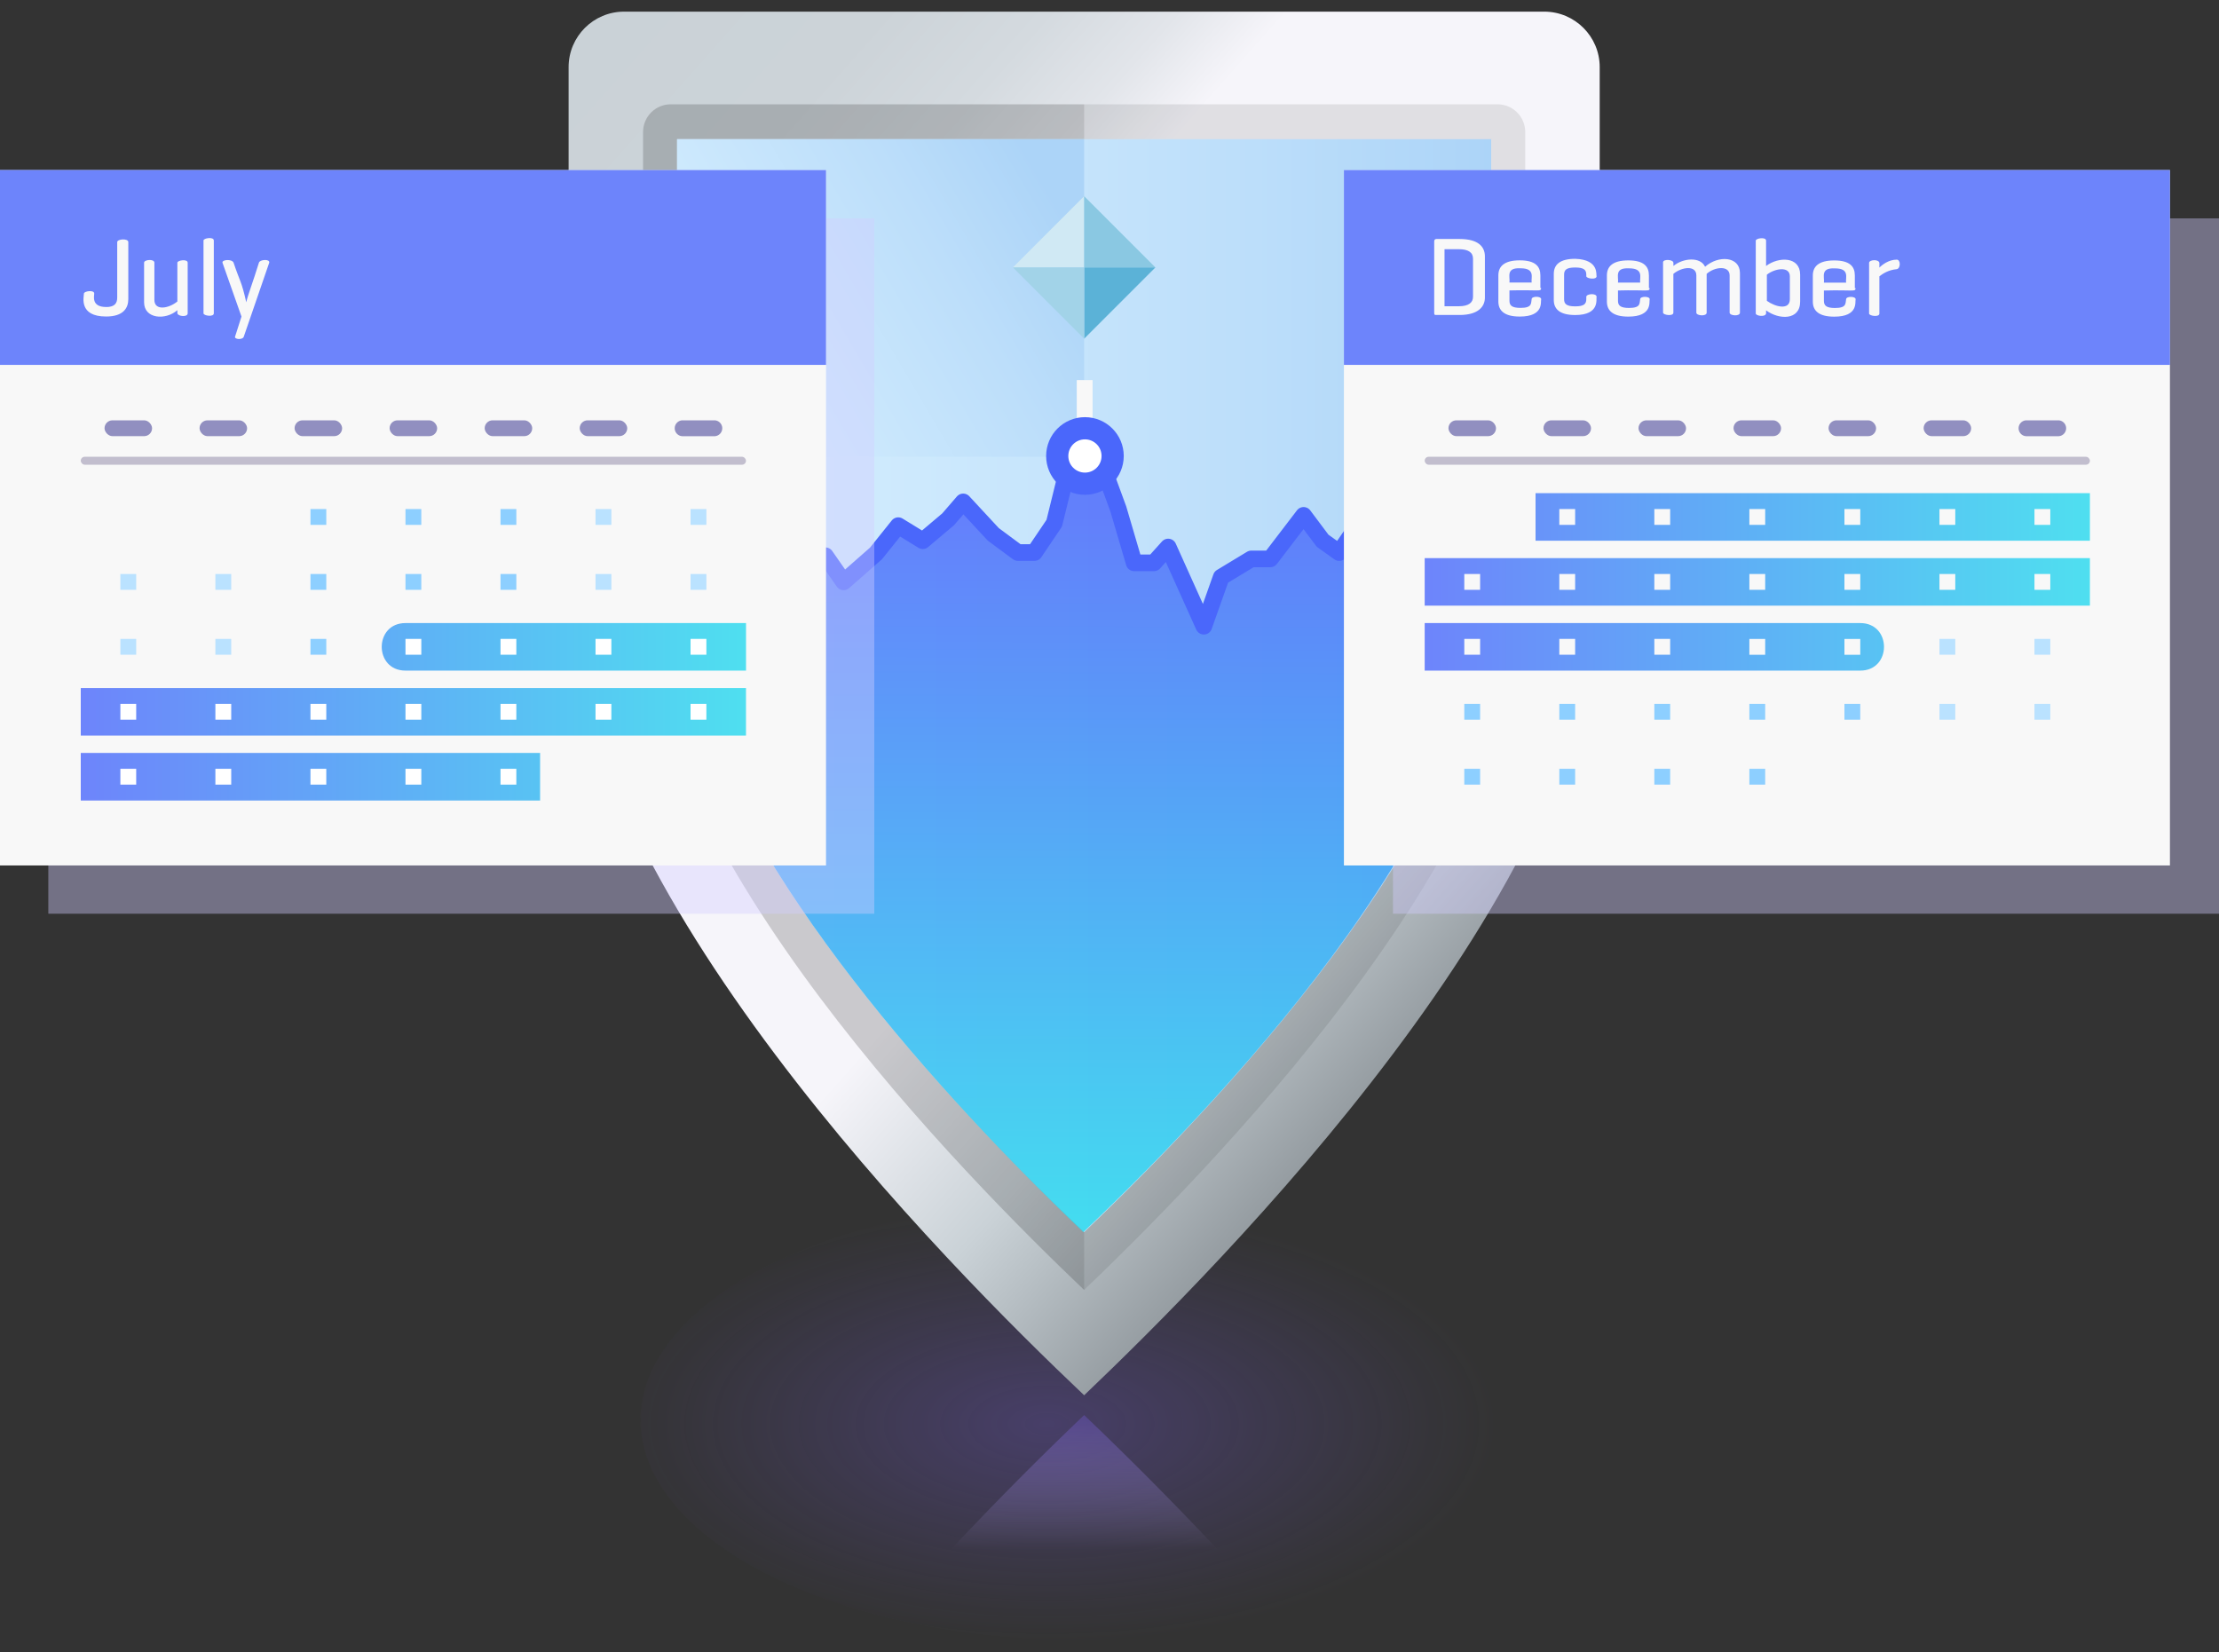 <svg id="a" xmlns="http://www.w3.org/2000/svg" xmlns:xlink="http://www.w3.org/1999/xlink" viewBox="0 0 450 335"><rect x="0" y="0" width="450" height="335" fill="#333333" stroke="none"/><defs><linearGradient id="c" x1="219.89" y1="609.45" x2="219.89" y2="655.06" gradientTransform="matrix(1 0 0 -1 0 942)" gradientUnits="userSpaceOnUse"><stop offset=".4" stop-color="#bbacf2" stop-opacity="0"/><stop offset="1" stop-color="#604ea7" stop-opacity=".6"/></linearGradient><linearGradient id="d" x1="117.71" y1="8.77" x2="326.27" y2="193.76" gradientUnits="userSpaceOnUse"><stop offset="0" stop-color="#cad2d7"/><stop offset=".15" stop-color="#ccd3d8"/><stop offset=".24" stop-color="#d4dadf"/><stop offset=".31" stop-color="#e2e5ea"/><stop offset=".37" stop-color="#f6f5fa"/><stop offset=".64" stop-color="#f6f5fa"/><stop offset=".79" stop-color="#cad2d7"/><stop offset=".84" stop-color="#b8c0c5"/><stop offset=".96" stop-color="#8c9398"/><stop offset="1" stop-color="#7e8489"/></linearGradient><linearGradient id="e" x1="137.31" y1="139.03" x2="302.41" y2="139.03" gradientUnits="userSpaceOnUse"><stop offset="0" stop-color="#d4edff"/><stop offset=".3" stop-color="#cde9fd"/><stop offset=".71" stop-color="#bcdefa"/><stop offset="1" stop-color="#acd4f8"/></linearGradient><linearGradient id="f" x1="219.82" y1="836.93" x2="219.33" y2="695.33" gradientTransform="matrix(1 0 0 -1 0 942)" gradientUnits="userSpaceOnUse"><stop offset="0" stop-color="#4a67fb"/><stop offset="1" stop-color="#24d8ed"/></linearGradient><linearGradient id="g" x1="137.05" y1="84.85" x2="213.55" y2="39.85" xlink:href="#e"/><linearGradient id="h" x1="1.81" y1="81.82" x2="222.31" y2="7.57" xlink:href="#f"/><linearGradient id="i" x1="16.38" y1="144.33" x2="151.28" y2="144.33" xlink:href="#f"/><linearGradient id="j" x1="437.66" y1="81.17" x2="217.91" y2="8.42" xlink:href="#f"/><linearGradient id="k" x1="288.92" y1="117.99" x2="423.82" y2="117.99" xlink:href="#f"/><radialGradient id="b" cx="-1525.27" cy="-606.25" fx="-1525.27" fy="-606.25" r="246.49" gradientTransform="matrix(.37 0 0 .18 776.74 397.86)" gradientUnits="userSpaceOnUse"><stop offset="0" stop-color="#775ae5"/><stop offset=".47" stop-color="#775ae5" stop-opacity=".51"/><stop offset=".83" stop-color="#775ae5" stop-opacity=".14"/><stop offset="1" stop-color="#775ae5" stop-opacity="0"/></radialGradient><style>.p{fill:#f8f8f8}.q{fill:#fff}.s{fill:#918fc0}.u{fill:#bae2ff}.v{fill:#c2bece}.w{fill:#8dcfff}.aj{fill:#d3cdff;opacity:.4}</style></defs><ellipse cx="219.86" cy="287.95" rx="89.99" ry="44.69" fill="url(#b)" opacity=".3"/><path d="M219.86 286.94a672.928 672.928 0 00-30.47 30.98h61.01a705.815 705.815 0 00-30.54-30.98z" fill="url(#c)"/><path d="M126.56 2.36c-6.21 0-11.25 5.04-11.25 11.25v105.02c0 61.03 76.93 138.12 104.55 164.29 27.46-26.18 104.55-103.43 104.55-164.29V13.61c0-6.21-5.04-11.25-11.25-11.25h-186.6z" fill="url(#d)"/><path d="M219.86 21.15v240.42c-23.61-22.48-89.45-88.65-89.45-140.85V26.77c0-3.11 2.52-5.63 5.63-5.62h83.83z" style="isolation:isolate" fill="#1c1c1b" opacity=".2"/><path d="M303.69 21.15c3.11 0 5.62 2.52 5.62 5.62v93.95c0 52.19-66.01 118.36-89.45 140.85V21.15h83.83z" style="isolation:isolate" opacity=".1" fill="#1c1c1b"/><path d="M137.31 28.22v91.86c0 44 50.59 99.41 82.55 129.76 31.96-30.51 82.55-85.92 82.55-129.76V28.22h-165.1z" fill="url(#e)"/><path d="M140.04 139.03c10.76 39.03 50.43 82.87 79.66 110.81 32.76-31.16 82.55-85.76 82.55-131.05l-16.86-8.19-3.05-1.45h-4.01l-3.37-2.25-3.53 5.3-3.37-2.41-3.85-5.3-6.75 8.83-3.85.16-6.1 3.53-3.53 9.96-7.07-16.06-2.89 3.37h-4.01l-3.21-10.92-3.05-7.87-3.69-2.89-3.69 3.05-2.57 10.6-4.01 5.94h-3.53l-4.98-3.85-6.1-6.58-3.05 3.53-5.14 4.5-4.98-3.21-4.5 5.62-6.58 5.78-3.53-5.14h-30.03c0 8.83-.32 15.26 2.73 26.18z" fill="url(#f)" opacity=".8"/><path d="M137.31 92.62v-64.4h82.55v64.4h-82.55z" fill="url(#g)"/><path d="M275.11 106.91l-3.53 5.14-3.37-2.41-3.85-5.14-6.75 8.83h-3.85l-6.1 3.69-3.53 9.96-7.23-16.06-2.89 3.21H230l-3.21-10.92-2.89-7.87-3.85-2.89-3.69 3.21-2.57 10.44-4.01 5.94h-3.37l-4.98-3.69-6.1-6.58-3.05 3.53-5.14 4.34-4.98-3.05-4.5 5.62-6.58 5.78-3.69-5.3h-4.18" fill="none" stroke-width="3.37" stroke="#4a67fb" stroke-linejoin="round"/><path class="aj" d="M9.8 44.28h167.5v141H9.8v-141z"/><path class="p" d="M0 34.48h167.51v141.01H0V34.48z"/><path d="M0 34.48h167.51v39.51H0V34.48z" fill="url(#h)" opacity=".8"/><path class="p" d="M21.52 62.26c1.77 0 2.25-.8 2.25-1.93V49.09c0-.64 2.25-.8 2.25 0v11.56c0 1.77-.96 3.53-4.5 3.53-5.62 0-4.5-4.01-4.5-4.66 0-.48 2.09-.8 2.09 0 0 .48-.64 2.73 2.41 2.73zm14.45.64c-2.41 2.09-6.75 1.77-6.75-1.61v-8.03c0-.64 2.09-.8 2.09 0v7.55c0 2.25 2.89 1.77 4.66.32v-7.87c0-.48 2.09-.8 2.09 0v10.28c0 .8-1.93.64-2.09 0v-.64zm7.39.64c0 .8-2.09.48-2.09 0V48.76c0-.48 2.09-.8 2.09 0v14.78zm6.58-2.25c.32-1.45 1.28-3.85 2.57-8.03.16-.64 2.25-.8 2.09 0L49.46 68.2c-.16.8-2.09.64-1.77 0l1.28-4.01-3.85-10.92c-.16-.64 1.93-.8 2.25 0 1.28 3.85 1.61 3.69 2.57 8.03z"/><path class="s" d="M138.44 85.23h6.42a1.609 1.609 0 110 3.22h-6.42a1.609 1.609 0 110-3.22z"/><path d="M151.28 135.98H82.23c-6.42 0-6.42-9.64 0-9.64h69.06v9.64zm-134.9 3.53h134.9v9.64H16.38v-9.64zm0 13.17h93.15v9.64H16.38v-9.64z" fill="url(#i)" opacity=".8"/><path class="u" d="M140.04 103.22h3.21v3.21h-3.21zM140.04 116.39h3.21v3.21h-3.21z"/><path class="q" d="M140.04 129.55h3.21v3.21h-3.21v-3.21zm0 13.17h3.21v3.21h-3.21v-3.21z"/><path class="u" d="M120.77 103.22h3.21v3.21h-3.21zM120.77 116.39h3.21v3.21h-3.21z"/><path class="q" d="M120.77 129.55h3.21v3.21h-3.21v-3.21zm0 13.17h3.21v3.21h-3.21v-3.21z"/><path class="w" d="M101.5 103.22h3.21v3.21h-3.21zM101.5 116.39h3.21v3.21h-3.21z"/><path class="q" d="M101.5 129.55h3.21v3.21h-3.21v-3.21zm0 13.17h3.21v3.21h-3.21v-3.21z"/><path class="w" d="M82.23 103.22h3.21v3.21h-3.21zM82.23 116.39h3.21v3.21h-3.21z"/><path class="q" d="M82.23 129.55h3.21v3.21h-3.21v-3.21zm0 13.17h3.21v3.21h-3.21v-3.21zm0 13.17h3.21v3.21h-3.21v-3.21zm19.27 0h3.21v3.21h-3.21v-3.21z"/><path class="w" d="M62.96 103.22h3.21v3.21h-3.21zM62.96 116.39h3.21v3.21h-3.21zM62.96 129.55h3.21v3.21h-3.21z"/><path class="q" d="M62.96 142.72h3.21v3.21h-3.21v-3.21zm0 13.17h3.21v3.21h-3.21v-3.21z"/><path class="u" d="M43.68 116.39h3.21v3.21h-3.21zM43.68 129.55h3.21v3.21h-3.21z"/><path class="q" d="M43.68 142.72h3.21v3.21h-3.21v-3.21zm0 13.17h3.21v3.21h-3.21v-3.21z"/><path class="u" d="M24.41 116.39h3.21v3.21h-3.21zM24.41 129.55h3.21v3.21h-3.21z"/><path class="q" d="M24.41 142.72h3.21v3.21h-3.21v-3.21zm0 13.17h3.21v3.21h-3.21v-3.21z"/><rect class="s" x="117.56" y="85.23" width="9.64" height="3.21" rx="1.61" ry="1.61"/><rect class="s" x="98.29" y="85.23" width="9.64" height="3.21" rx="1.61" ry="1.61"/><rect class="s" x="79.01" y="85.23" width="9.64" height="3.21" rx="1.61" ry="1.61"/><rect class="s" x="59.74" y="85.23" width="9.64" height="3.21" rx="1.61" ry="1.61"/><rect class="s" x="40.47" y="85.23" width="9.64" height="3.21" rx="1.61" ry="1.61"/><rect class="s" x="21.2" y="85.23" width="9.64" height="3.21" rx="1.61" ry="1.61"/><rect class="v" x="16.38" y="92.62" width="134.9" height="1.61" rx=".8" ry=".8"/><path class="aj" d="M282.49 44.28H450v141H282.49v-141z"/><path class="p" d="M272.54 34.48h167.51v141.01H272.54V34.48z"/><path d="M272.54 34.48h167.51v39.51H272.54V34.48z" opacity=".8" fill="url(#j)"/><path class="p" d="M291.17 63.87c-.32 0-.32-.16-.32-.48V48.94c0-.32.16-.48.48-.48h4.66c3.85 0 5.14 1.61 5.14 3.53v8.35c0 1.77-1.28 3.53-5.14 3.53h-4.82zm1.77-13.33V62.1h2.89c2.09 0 2.89-.8 2.89-1.93v-7.71c0-1.28-.96-1.93-2.89-1.93h-2.89zm19.59 7.87c0 .8-.48.32-6.42.48v2.09c0 .96.48 1.45 2.25 1.45 2.41 0 2.09-.96 2.25-1.77 0-.64 1.93-.64 1.93 0-.16.48.64 3.53-4.34 3.53-3.21 0-4.34-1.28-4.34-3.05v-5.3c0-1.77 1.12-3.05 4.34-3.05s4.18 1.28 4.18 3.05v2.57h.16zm-6.42-1.12h4.5c-.16-.96.8-2.89-2.25-2.89-3.05-.16-2.09 1.77-2.25 2.89zm17.67-1.28c0 .8-2.09.48-2.09 0v-.32c0-.96-.48-1.45-2.25-1.45s-2.25.48-2.25 1.45v4.98c0 .96.48 1.45 2.25 1.45s2.25-.48 2.25-1.45v-.48c0-.64 2.09-.8 2.09 0-.16.32.8 3.69-4.34 3.69-3.21 0-4.34-1.28-4.34-3.05v-5.3c0-1.77 1.12-3.05 4.34-3.05 4.98.16 4.18 3.37 4.34 3.53zm10.76 2.41c0 .8-.48.32-6.42.48v2.09c0 .96.48 1.45 2.25 1.45 2.41 0 2.09-.96 2.25-1.77 0-.64 1.93-.64 1.93 0-.16.48.64 3.53-4.34 3.53-3.21 0-4.34-1.28-4.34-3.05v-5.3c0-1.77 1.12-3.05 4.34-3.05s4.18 1.28 4.18 3.05v2.57h.16zm-6.42-1.12h4.5c-.16-.96.8-2.89-2.25-2.89-3.05-.16-2.09 1.77-2.25 2.89zm11.24-4.01v.64c1.93-1.61 5.46-1.93 6.42.16 2.73-2.41 7.07-2.09 7.07 1.28v8.03c0 .8-2.09.64-2.09 0v-7.55c0-2.09-3.05-1.77-4.66-.32v7.87c0 .8-2.09.64-2.09 0v-7.55c0-2.09-2.89-1.77-4.66-.32v7.87c0 .8-2.09.48-2.09 0V53.12c.16-.64 2.09-.48 2.09.16zm16.7 10.28V48.79c0-.48 2.09-.8 2.09 0v5.14c2.57-1.93 6.91-1.93 6.91 1.77v5.46c0 3.85-4.34 3.69-6.91 1.77v.64c-.16.8-2.09.48-2.09 0zm6.91-7.55c0-2.09-3.05-1.61-4.66-.32V61c1.77 1.28 4.66 1.93 4.66-.32v-4.66zm13.33 2.41c0 .8-.48.32-6.42.48V61c0 .96.48 1.45 2.25 1.45 2.41 0 2.09-.96 2.25-1.77 0-.64 1.93-.64 1.93 0-.16.48.64 3.53-4.34 3.53-3.21 0-4.34-1.28-4.34-3.05v-5.3c0-1.77 1.12-3.05 4.34-3.05s4.18 1.28 4.18 3.05v2.57h.16zm-6.42-1.12h4.5c-.16-.96.8-2.89-2.25-2.89-3.05-.16-2.09 1.77-2.25 2.89zm14.78-2.73c-1.77.16-2.89.96-3.53 1.45v7.55c0 .8-2.09.48-2.09 0V53.3c0-.64 1.93-.8 2.09 0v.96c.64-.64 1.93-1.61 3.53-1.61.8 0 .8 1.77 0 1.93z"/><path class="s" d="M410.97 85.23h6.42a1.609 1.609 0 110 3.22h-6.42a1.609 1.609 0 110-3.22z"/><path d="M288.92 126.34h88.33c6.42 0 6.42 9.64 0 9.64h-88.33v-9.64zm0-13.17h134.9v9.64h-134.9v-9.64zM311.4 100h112.42v9.64H311.4V100z" fill="url(#k)" opacity=".8"/><path class="p" d="M412.58 103.22h3.21v3.21h-3.21v-3.21zm0 13.17h3.21v3.21h-3.21v-3.21z"/><path class="u" d="M412.58 129.55h3.21v3.21h-3.21zM412.58 142.72h3.21v3.21h-3.21z"/><path class="p" d="M393.31 103.22h3.21v3.21h-3.21v-3.21zm0 13.17h3.21v3.21h-3.21v-3.21z"/><path class="u" d="M393.31 129.55h3.21v3.21h-3.21zM393.31 142.72h3.21v3.21h-3.21z"/><path class="p" d="M374.04 103.22h3.21v3.21h-3.21v-3.21zm0 13.17h3.21v3.21h-3.21v-3.21zm0 13.17h3.21v3.21h-3.21v-3.21z"/><path class="w" d="M374.04 142.72h3.21v3.21h-3.21v-3.21z"/><path class="p" d="M354.76 116.39h3.21v3.21h-3.21v-3.21zm0 13.17h3.21v3.21h-3.21v-3.21z"/><path class="w" d="M354.76 142.72h3.21v3.21h-3.21v-3.21zm0 13.17h3.21v3.21h-3.21v-3.21z"/><path class="p" d="M335.49 116.39h3.21v3.21h-3.21v-3.21zM335.49 129.55h3.21v3.21h-3.21z"/><path class="w" d="M335.49 142.72h3.21v3.21h-3.21zM335.49 155.89h3.21v3.21h-3.21z"/><path class="p" d="M316.22 116.39h3.21v3.21h-3.21v-3.21zm38.54-13.17h3.21v3.21h-3.21v-3.21zm-19.27 0h3.21v3.21h-3.21v-3.21zm-19.27 0h3.21v3.21h-3.21v-3.21zM316.22 129.55h3.21v3.21h-3.21z"/><path class="w" d="M316.22 142.72h3.21v3.21h-3.21zM316.22 155.89h3.21v3.21h-3.21z"/><path class="p" d="M296.95 116.39h3.21v3.21h-3.21v-3.21zM296.95 129.55h3.21v3.21h-3.21z"/><path class="w" d="M296.95 142.72h3.21v3.21h-3.21zM296.95 155.89h3.21v3.21h-3.21z"/><rect class="s" x="390.1" y="85.23" width="9.64" height="3.21" rx="1.61" ry="1.61"/><rect class="s" x="370.82" y="85.23" width="9.64" height="3.21" rx="1.61" ry="1.61"/><rect class="s" x="351.55" y="85.23" width="9.64" height="3.21" rx="1.61" ry="1.61"/><rect class="s" x="332.28" y="85.23" width="9.64" height="3.21" rx="1.61" ry="1.61"/><rect class="s" x="313.01" y="85.23" width="9.64" height="3.21" rx="1.61" ry="1.61"/><rect class="s" x="293.74" y="85.23" width="9.64" height="3.21" rx="1.61" ry="1.61"/><rect class="v" x="288.92" y="92.62" width="134.9" height="1.61" rx=".8" ry=".8"/><path d="M219.86 39.78l-14.45 14.45h14.45V39.78z" fill="#d0e9f4"/><path d="M234.31 54.23l-14.45-14.45v14.45h14.45z" fill="#8ac8e2"/><path d="M219.86 54.23v14.45l14.45-14.45h-14.45z" fill="#5bb2d7"/><path class="p" d="M221.57 77.07v9.64h-3.21v-9.64h3.21z"/><path d="M205.41 54.23l14.45 14.45V54.23h-14.45z" fill="#a2d3e8"/><circle cx="220.02" cy="92.46" r="5.62" stroke="#4a67fb" stroke-linejoin="round" stroke-width="4.5" fill="#fff"/></svg>